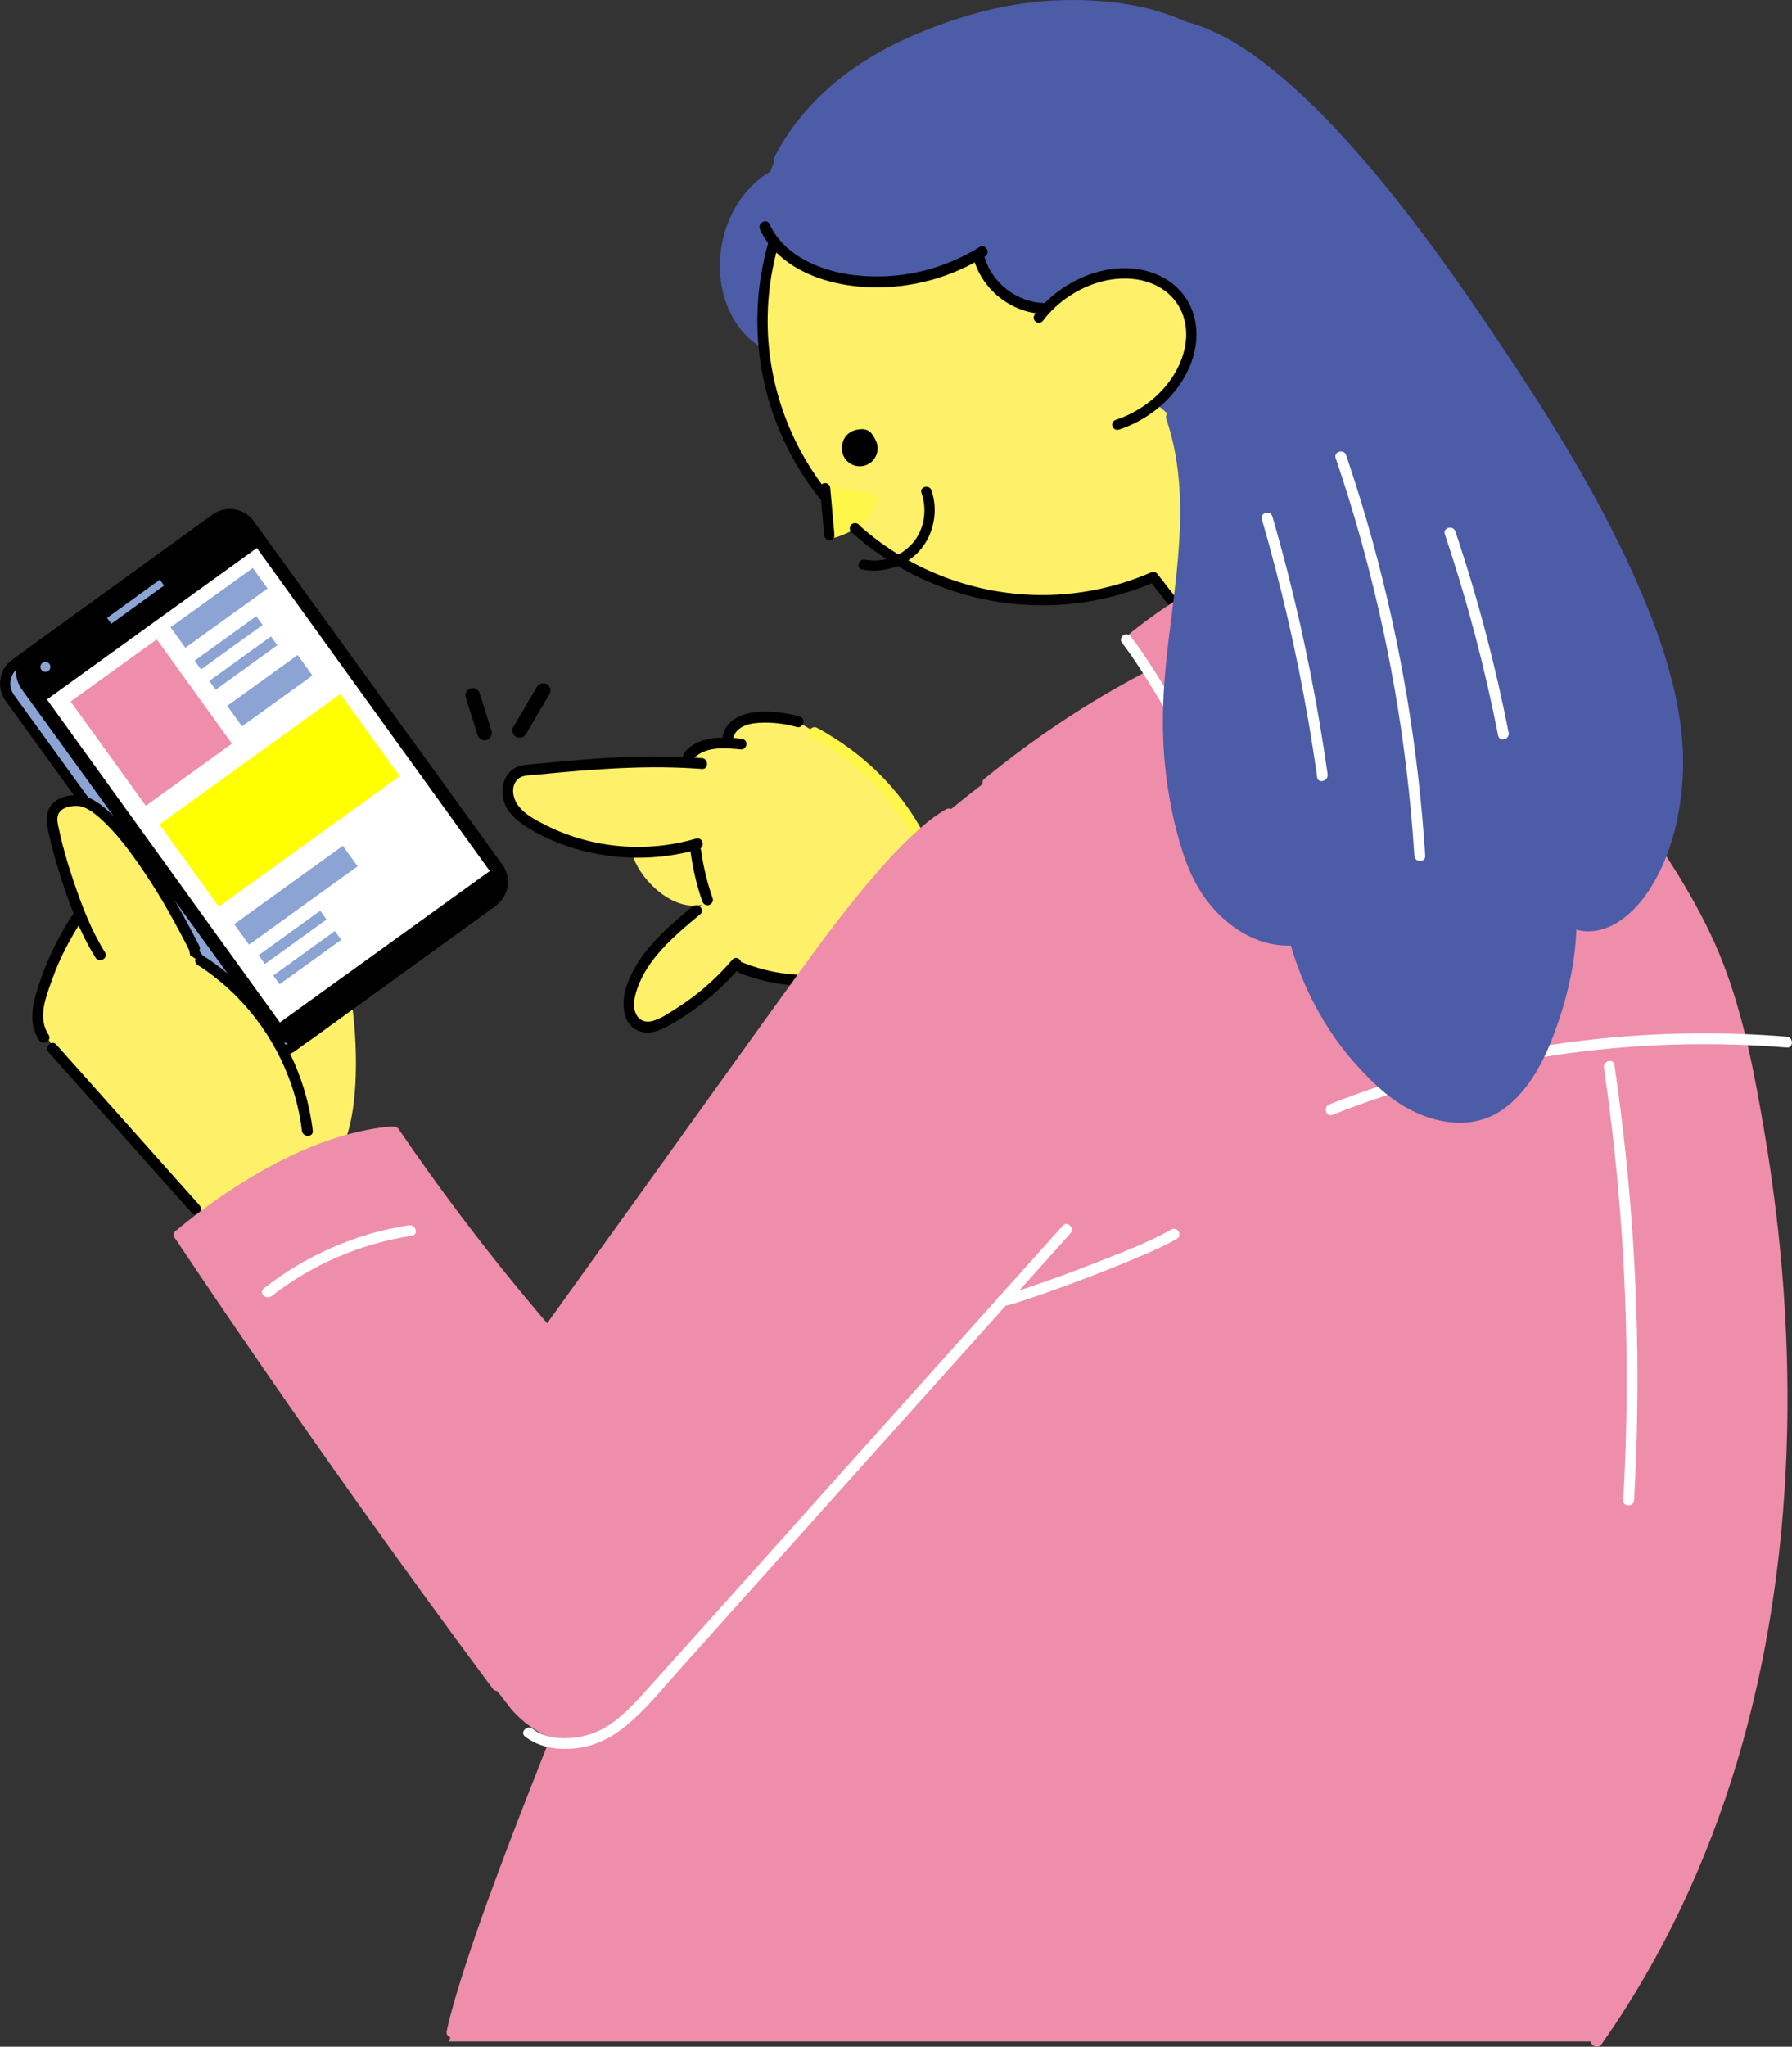 <?xml version="1.0" encoding="UTF-8"?><svg id="_レイヤー_2" xmlns="http://www.w3.org/2000/svg" viewBox="0 0 247.52 282.63"><rect x="0" y="0" width="247.52" height="282.63" fill="#333333" stroke="none"/><defs><style>.cls-1{fill:#ff0;}.cls-1,.cls-2,.cls-3,.cls-4,.cls-5,.cls-6,.cls-7,.cls-8{stroke-width:0px;}.cls-9,.cls-10,.cls-11{stroke:#000;stroke-linecap:round;stroke-linejoin:round;stroke-width:1.42px;}.cls-9,.cls-5{fill:#fff069;}.cls-10,.cls-2{fill:#000;}.cls-11,.cls-4{fill:#8ca4d4;}.cls-3{fill:#ee8eab;}.cls-6{fill:#4c5ca7;}.cls-7{fill:#fff64a;}.cls-8{fill:#fff;}</style></defs><g id="_レイヤー_27"><path class="cls-2" d="M64.33,96.28c.54,1.74,1.09,3.48,1.63,5.21.16.5.7.87,1.23.7s.87-.7.7-1.23c-.54-1.74-1.09-3.48-1.63-5.21-.16-.5-.7-.87-1.23-.7s-.87.7-.7,1.23h0Z"/><path class="cls-2" d="M74.17,94.83c-1.09,1.85-2.17,3.69-3.26,5.54-.27.45-.12,1.12.36,1.37s1.08.12,1.37-.36c1.09-1.85,2.17-3.69,3.26-5.54.27-.45.12-1.12-.36-1.37s-1.08-.12-1.37.36h0Z"/><ellipse class="cls-6" cx="110.63" cy="35.81" rx="13.54" ry="11.12" transform="translate(56.35 138.65) rotate(-80.11)"/><path class="cls-9" d="M186.16,78.79l-10.16-13.01c7.18-10.74,8.82-24.83,3.09-37.46-8.81-19.41-31.7-28.01-51.11-19.2-19.41,8.81-28.01,31.7-19.2,51.11,8.72,19.22,31.24,27.82,50.52,19.45l9.74,12.47c3.34,4.28,9.53,5.04,13.81,1.7l1.61-1.26c4.28-3.34,5.04-9.53,1.7-13.81Z"/><path class="cls-2" d="M116.5,62.94c-.56-1.24-.09-3.33,2.05-3.64,1.35-.19,1.89.36,2.45,1.6.56,1.24.01,2.71-1.23,3.27s-2.71.01-3.27-1.23Z"/><path class="cls-2" d="M119.09,78.64c2.87.56,5.98-.4,7.94-2.61s2.61-5.51,1.62-8.33c-.3-.85-1.67-.49-1.37.38.82,2.33.4,5.07-1.25,6.95s-4.17,2.71-6.56,2.25c-.89-.17-1.27,1.19-.38,1.37h0Z"/><path class="cls-7" d="M114.23,67.53l.61,6.4c.03.32.49.32.65.27,2.6-.84,4.57-2.22,5.71-5.25.06-.16.11-.61-.21-.67l-6.32-1.15c-.25-.04-.46.15-.44.4Z"/><path class="cls-2" d="M113.26,67.42c.19,2.15.39,4.31.58,6.46.03.38.3.71.71.71.36,0,.74-.33.71-.71-.19-2.15-.39-4.31-.58-6.46-.03-.38-.3-.71-.71-.71-.36,0-.74.33-.71.71h0Z"/><path class="cls-6" d="M180.51,17.19C165.41.16,148.13-.6,135.62,2.81c-4.21.56-8.78,2.01-13.25,4.38-12.55,6.67-19.57,18.02-15.68,25.35,3.72,7,20.73,7.94,28.71,2.08.19,1.29,1.07,2.9,2.77,5.21,1.72,2.35,4.68,3.24,7.44,2.61,7.3,7.51,18.26,17.39,23.69,21,4.47-.58,8.81.82,8.81.82,9.05-14.14,12.06-36.18,2.4-47.08Z"/><path class="cls-5" d="M42.46,161.78c8.63.62,6.96-21.13,5.6-25.96-1.72-6.12-6.29-11.33-12.51-12.67-6.21-1.34-13.08,1.02-17.16,5.88"/><path class="cls-11" d="M68.81,119.81l-34.34-47.43c-1.09-1.5-3.18-1.83-4.68-.75l-6.27,4.54-21.42,15.51c-1.5,1.09-1.83,3.18-.75,4.68l34.34,47.43c1.09,1.5,3.18,1.83,4.68.75l2.63-1.9s0,0,0,0l25.07-18.15c1.5-1.09,1.83-3.18.75-4.68Z"/><rect class="cls-10" x="17.17" y="74.8" width="37.65" height="65.26" rx="3.35" ry="3.35" transform="translate(-56.17 41.53) rotate(-35.91)"/><rect class="cls-4" x="14.22" y="82.59" width="9" height="1" transform="translate(-45.17 26.77) rotate(-35.91)"/><circle class="cls-4" cx="6.27" cy="92.09" r=".69"/><rect class="cls-8" x="19.19" y="80.93" width="35.75" height="55" transform="translate(-56.42 42.17) rotate(-35.8)"/><rect class="cls-3" x="13.56" y="90.91" width="14.67" height="17.75" transform="translate(-54.42 31.07) rotate(-35.8)"/><rect class="cls-1" x="23.21" y="103.52" width="30.8" height="14" transform="translate(-57.35 43.46) rotate(-35.8)"/><rect class="cls-4" x="23.26" y="82.2" width="14" height="3.49" transform="translate(-43.39 33.56) rotate(-35.8)"/><rect class="cls-4" x="31.27" y="93.63" width="12" height="3.49" transform="translate(-48.75 39.82) rotate(-35.8)"/><rect class="cls-4" x="31.62" y="121.88" width="18.5" height="3.49" transform="translate(-64.59 47.26) rotate(-35.8)"/><rect class="cls-4" x="35.16" y="128.69" width="10.5" height="1.5" transform="translate(-68.08 48.09) rotate(-35.8)"/><rect class="cls-4" x="37.18" y="131.5" width="10.5" height="1.5" transform="translate(-69.34 49.8) rotate(-35.8)"/><rect class="cls-4" x="26.33" y="88.02" width="10.5" height="1.5" transform="translate(-45.96 35.24) rotate(-35.8)"/><rect class="cls-4" x="28.35" y="90.82" width="10.5" height="1.5" transform="translate(-47.21 36.95) rotate(-35.8)"/><path class="cls-5" d="M30.7,169.79c-6.31-4.33-19.94-19.84-23.87-26.03-4.2-6.63,2.59-15.28,4.33-18.66-1.57-2.47-5.23-9.61-3.91-12.71,1.42-3.35,5.26-1.06,6.65-.29,2.04,1.13,5.96,6.36,7.22,8.82,2.54,4.91,4.59,6.81,5.14,11.01,2.24,1.25,9.48,7.24,11.21,10.47,3.73,6.99,5.44,11.81,4.98,17.38l3.05-2.4"/><path class="cls-2" d="M14.5,131.5c-1.87-2.97-3.16-6.33-4.28-9.65-.58-1.7-1.11-3.42-1.56-5.16-.19-.74-.37-1.48-.53-2.23-.13-.62-.33-1.32-.1-1.95.33-.9,1.4-1.18,2.27-1.21.59-.02.8,0,1.33.2.77.31,1.47.86,2.09,1.4,2.4,2.11,4.33,4.79,6.13,7.43,2.4,3.52,4.45,7.26,6.38,11.05.44.86,1.73.1,1.3-.76-1.87-3.66-3.85-7.28-6.14-10.69-1.9-2.83-3.97-5.75-6.53-8.02-1.18-1.05-2.56-2.06-4.2-2.11-1.15-.04-2.43.25-3.29,1.06-1.21,1.14-.95,2.75-.64,4.21.38,1.76.87,3.5,1.4,5.22,1.28,4.09,2.78,8.31,5.07,11.96.51.82,1.81.06,1.3-.76h0Z"/><path class="cls-2" d="M27.32,133.27c6.1,3.9,10.75,9.95,13.02,16.82.65,1.96,1.12,3.99,1.36,6.04.11.95,1.61.96,1.5,0-.91-7.62-4.5-14.81-10.03-20.14-1.56-1.5-3.27-2.85-5.1-4.01-.82-.52-1.57.78-.76,1.3h0Z"/><path class="cls-2" d="M6.72,145.31c6.6,7.4,13.19,14.8,19.79,22.2.64.72,1.7-.34,1.06-1.06-6.6-7.4-13.19-14.8-19.79-22.2-.64-.72-1.7.34-1.06,1.06h0Z"/><path class="cls-2" d="M6.71,142.89c-1.58-2.37-.33-5.31.53-7.73,1.01-2.85,2.43-5.52,4.07-8.06.53-.81-.77-1.57-1.3-.76-1.78,2.75-3.27,5.66-4.34,8.76-.95,2.76-2.03,5.89-.26,8.55.53.8,1.83.05,1.3-.76h0Z"/><path class="cls-5" d="M96.12,105.38c-5.54-.53-19.04.39-24.48,1.25-1.39.22-2.68,2.7-.37,4.82,1.29,1.18,4.91,3.85,6.15,4.23,2.63.8,5.81,1.75,10.07,2.73,1.21,3.4,5.64,7.47,9.43,6.51-5.76,4.18-11.75,12.53-9.57,15.73,1.3,1.9,4.39.81,6.9-1.04,3.38-2.49,4.77-3.24,7.43-6.55,5.29,1.81,9.81,2.88,14.87,2.27s10.03-3.92,11.43-8.83c1.48-5.22,1.09-5.63-1.1-10.6-3.39-7.67-11.23-13.15-16.81-16.28-1.53-.86-4.5-.9-5.75-.51-1.68.52-4.15,1.47-3.29,3.53-3.1-1.14-7.99,2.02-4.92,2.75Z"/><path class="cls-2" d="M96.94,104.69c-4.49-.36-9.01-.28-13.5,0-2.29.14-4.58.34-6.87.55-1.1.1-2.21.21-3.31.31-.93.09-1.86.2-2.6.82-1.15.95-1.48,2.61-1.14,4.02.41,1.69,1.83,2.93,3.24,3.82,3.22,2.03,7,3.31,10.75,3.88,4.35.66,8.8.4,13.03-.84.92-.27.53-1.72-.4-1.45-6.77,1.99-14.24,1.38-20.57-1.76-1.43-.71-3.04-1.51-4.01-2.82-.74-1-1.05-2.62-.07-3.59.6-.6,1.59-.56,2.38-.63,1.02-.1,2.04-.2,3.06-.29,2.04-.19,4.09-.36,6.14-.49,4.62-.3,9.25-.39,13.87-.03.96.08.96-1.42,0-1.5h0Z"/><path class="cls-2" d="M95.37,117.51c.31,2.37.84,4.69,1.63,6.95.13.38.51.64.92.52.37-.1.66-.54.52-.92-.74-2.12-1.29-4.32-1.58-6.55-.05-.4-.31-.75-.75-.75-.36,0-.8.35-.75.75h0Z"/><path class="cls-2" d="M95.65,125.18c-3.69,3.06-7.6,6.4-9.14,11.11-.71,2.18-.64,5.44,2.07,6.19,1.29.36,2.59-.2,3.71-.81s2.23-1.31,3.28-2.05c2.46-1.73,4.69-3.76,6.65-6.04.63-.73-.43-1.79-1.06-1.06-1.49,1.74-3.14,3.34-4.95,4.76-.91.71-1.85,1.38-2.83,2s-2.03,1.34-3.15,1.68-2.06-.07-2.47-1.15-.07-2.33.3-3.39c.69-1.97,1.91-3.72,3.3-5.26,1.63-1.8,3.49-3.37,5.36-4.91.74-.62-.32-1.67-1.06-1.06h0Z"/><path class="cls-2" d="M102.15,134.36c2.88,1.15,5.97,1.75,9.08,1.78.97,0,.97-1.49,0-1.5-2.98-.03-5.91-.62-8.68-1.73-.38-.15-.82.16-.92.52-.12.43.15.77.52.92h0Z"/><path class="cls-2" d="M95.62,104.94c1.66-1.94,4.45-1.67,6.74-1.45.4.04.75-.37.75-.75,0-.44-.35-.71-.75-.75-2.69-.26-5.87-.37-7.8,1.89-.26.31-.3.76,0,1.06.27.27.8.31,1.06,0h0Z"/><path class="cls-2" d="M101.26,102.02c.31-1.61,2.04-2.11,3.47-2.2,1.8-.12,3.59.09,5.33.57.93.26,1.33-1.19.4-1.45-2.06-.57-4.28-.83-6.4-.56-1.86.24-3.85,1.22-4.23,3.23-.18.94,1.26,1.35,1.45.4h0Z"/><path class="cls-7" d="M112.11,101.81c5.96,3.25,10.93,7.96,14.13,13.98.45.85,1.75.1,1.3-.76-3.31-6.23-8.5-11.16-14.67-14.52-.85-.46-1.61.83-.76,1.3h0Z"/><path class="cls-3" d="M157.22,94.18c-10.88,5.79-22.78,14.6-30.28,21.34-8.36,7.5-13.21,14.77-20.15,25.05-3.97,5.87-15.29,22.02-15.29,22.02-7.28,8.82-11.25,15.1-15.9,21.3-6.66-7.49-15.85-19.93-21.68-28.24-11.13,1.54-20.4,7.89-28.72,14.97,10.56,17.92,35.93,53.33,45.16,65.07,1.4,1.79,4.06,4.02,7.63,4.94,1.63.42,7.65-2.42,8.85-3.61,6.65-6.65,13.88-14.07,18.57-20.46,0,0,21.11-22.36,33.1-36.93,4.42-5.37,12.71-15.54,15.94-21.7"/><path class="cls-3" d="M62.01,281.92c36.18-108.2,65.18-185.03,118.26-197.13,28.43-6.48,56.98,35.07,62.28,69.25,4.85,31.33,9.42,81.78-22,127.87H62.01Z"/><path class="cls-3" d="M25.3,171.06c6.42-5.4,13.89-10.08,21.94-12.59,2.17-.68,4.41-1.19,6.68-1.42.95-.1.96-1.6,0-1.5-8.68.87-16.89,5.15-23.95,10.06-1.97,1.38-3.89,2.84-5.73,4.39-.74.62.33,1.68,1.06,1.06h0Z"/><path class="cls-3" d="M24.12,170.91c5.52,8.26,11.12,16.46,16.81,24.61s11.4,16.17,17.21,24.18c3.28,4.51,6.58,9,9.91,13.48.57.77,1.87.02,1.3-.76-5.93-7.97-11.78-16-17.55-24.08-5.75-8.05-11.42-16.16-17.01-24.32-3.15-4.6-6.28-9.22-9.38-13.86-.53-.8-1.83-.05-1.3.76h0Z"/><path class="cls-3" d="M53.77,156.68c5.11,7.48,10.53,14.75,16.27,21.76,1.65,2.02,3.32,4.01,5.02,5.98.63.73,1.69-.33,1.06-1.06-5.85-6.8-11.41-13.85-16.64-21.14-1.5-2.08-2.97-4.18-4.41-6.3-.54-.79-1.84-.04-1.3.76h0Z"/><path class="cls-3" d="M75.54,185.32c7.77-10.8,15.53-21.61,23.3-32.41,3.88-5.4,7.77-10.8,11.65-16.21,3.19-4.44,6.41-8.85,9.91-13.06,1.84-2.21,3.74-4.37,5.79-6.38,1.6-1.57,3.31-3.11,5.27-4.22.84-.48.08-1.77-.76-1.3-1.77,1.01-3.35,2.35-4.82,3.74-1.81,1.7-3.49,3.54-5.11,5.42-3.54,4.1-6.8,8.44-9.97,12.82-7.79,10.78-15.53,21.6-23.29,32.4-4.42,6.14-8.83,12.29-13.25,18.43-.56.79.74,1.53,1.3.76h0Z"/><path class="cls-3" d="M137.02,108.62c6.11-5.01,12.68-9.45,19.6-13.26,1.95-1.07,3.93-2.1,5.93-3.07.87-.42.11-1.72-.76-1.3-7.19,3.5-14.07,7.66-20.5,12.41-1.81,1.34-3.59,2.73-5.33,4.15-.75.61.32,1.67,1.06,1.06h0Z"/><path class="cls-8" d="M138.7,180.35c1-.19,1.98-.54,2.95-.86,1.68-.55,3.35-1.14,5.01-1.75,3.83-1.4,7.63-2.87,11.37-4.49,1.53-.66,3.07-1.34,4.52-2.17.84-.48.08-1.78-.76-1.3-2.91,1.67-6.12,2.88-9.24,4.12-3.56,1.41-7.16,2.76-10.79,3.97-1.13.38-2.29.81-3.47,1.03-.95.18-.55,1.63.4,1.45h0Z"/><path class="cls-3" d="M63.15,280.85c1.21-5.53,3.14-10.91,5.04-16.23,2.08-5.84,4.3-11.63,6.57-17.4.84-2.13,1.68-4.26,2.51-6.39.35-.9-1.1-1.29-1.45-.4-1.75,4.47-3.52,8.92-5.23,13.41-2.3,6.02-4.54,12.06-6.51,18.19-.89,2.78-1.75,5.58-2.38,8.43-.21.94,1.24,1.34,1.45.4h0Z"/><path class="cls-8" d="M72.53,239.8c2.07,1.62,4.84,1.92,7.37,1.57,2.84-.39,5.21-1.8,7.32-3.69,2.56-2.29,4.75-5.02,7.04-7.57,2.44-2.72,4.88-5.45,7.32-8.17,9.88-11.02,19.75-22.03,29.63-33.05,5.55-6.19,11.1-12.38,16.64-18.57.64-.72-.41-1.78-1.06-1.06-9.63,10.74-19.25,21.48-28.88,32.21-9.57,10.67-19.11,21.38-28.71,32.02-2.14,2.37-4.54,5-7.68,5.99-2.44.76-5.81.92-7.94-.75-.75-.59-1.82.47-1.06,1.06h0Z"/><path class="cls-3" d="M185.62,85.55c15.84-.2,27.95,11.79,36.61,23.75,4.62,6.38,9.2,13.01,12.6,20.13s5.21,15.25,6.69,23.15c2.66,14.24,4.03,28.74,3.85,43.23-.18,14.29-1.91,28.59-5.57,42.42-3.64,13.74-9.23,26.96-16.94,38.93-.95,1.48-1.94,2.94-2.96,4.38-.56.79.74,1.54,1.3.76,8.34-11.84,14.55-25.07,18.71-38.93,4.19-13.95,6.33-28.49,6.86-43.03.53-14.73-.6-29.49-3.06-44.02-1.33-7.86-2.82-15.83-5.7-23.29s-7.47-14.43-12.08-21.1c-8.47-12.26-19.33-24.99-34.9-27.48-1.79-.29-3.59-.42-5.4-.4-.96.01-.97,1.51,0,1.5h0Z"/><path class="cls-8" d="M37.51,178.98c5.61-4.4,12.34-7.26,19.38-8.33.95-.14.55-1.59-.4-1.45-7.31,1.11-14.23,4.15-20.05,8.71-.76.6.31,1.65,1.06,1.06h0Z"/><path class="cls-8" d="M184.04,153.95c7.74-3.05,15.74-5.4,23.89-7.04s16.47-2.54,24.79-2.7c4.7-.09,9.39.06,14.07.44.96.08.96-1.42,0-1.5-8.36-.68-16.78-.61-25.14.21s-16.53,2.35-24.57,4.61c-4.56,1.28-9.05,2.79-13.45,4.53-.89.35-.5,1.8.4,1.45h0Z"/><path class="cls-8" d="M221.54,147.44c2.27,15.44,3.31,31.07,3.12,46.68-.05,4.35-.2,8.7-.45,13.04-.05.96,1.45.96,1.5,0,.87-15.65.52-31.37-1.08-46.97-.45-4.39-1-8.78-1.64-13.15-.14-.95-1.59-.55-1.45.4h0Z"/><path class="cls-3" d="M160.54,96.82l-4.36-8.48c5.3-7.23,28.04-14.4,33.49-14.05,3.17,3.17,4.81,15.09,4.81,15.09l-33.94,7.44Z"/><path class="cls-3" d="M156.72,88.87c7.28-5.98,15.88-10.38,25.03-12.66,2.61-.65,5.26-1.13,7.93-1.42.95-.1.96-1.6,0-1.5-9.71,1.04-19.1,4.44-27.34,9.67-2.32,1.47-4.55,3.1-6.67,4.85-.75.61.32,1.67,1.06,1.06h0Z"/><path class="cls-8" d="M154.94,88.71c2.28,2.99,4.21,6.28,6.14,9.5.5.83,1.79.07,1.3-.76-1.93-3.22-3.86-6.51-6.14-9.5-.25-.32-.65-.49-1.03-.27-.32.19-.52.7-.27,1.03h0Z"/><path class="cls-8" d="M161.93,98.56c8.45-2.44,16.98-4.62,25.58-6.43,2.38-.5,4.78-.97,7.18-1.4.95-.17.55-1.62-.4-1.45-8.65,1.56-17.22,3.59-25.71,5.87-2.35.63-4.7,1.29-7.04,1.96-.93.27-.53,1.71.4,1.45h0Z"/><path class="cls-8" d="M189.39,73.66s-.07-.12.03.05c.04.07.09.14.13.21.1.18.18.36.27.55.13.31.36.95.51,1.39.45,1.36.82,2.74,1.17,4.13.7,2.77,1.32,5.57,1.9,8.37.13.61.25,1.23.37,1.84.18.95,1.63.55,1.45-.4-.93-4.75-1.9-9.57-3.39-14.18-.33-1.02-.66-2.18-1.37-3.02-.63-.74-1.68.33-1.06,1.06h0Z"/><path class="cls-6" d="M161.92,56.45c2.87,13.1,1.06,28.04-.19,41.39-.7,7.52,1.11,15.24,3.44,22.42s10.03,9.91,13.97,9.59c.92,4.33,9.33,24.95,23.57,24.4,9.97-.38,14.58-17.22,14.3-26.89,11.09,1.78,13.62-11.59,13.98-14.72,1.97-17.23-2.7-25.01-10.02-41.11-3.74-8.22-11.95-20.53-16.66-26.89-1.65-2.23-10-13.2-11.83-15.64-6.64-8.86-14.7-19.27-25.5-24.02-3.18,12.31-5.11,31.45-6.1,44.13-.18,2.35-.91,7.79,1.04,7.36Z"/><path class="cls-6" d="M161.08,57.8c3.75,10.98,1.07,22.81-.04,34-.53,5.31-.61,10.56.11,15.86.36,2.67.87,5.33,1.59,7.93.66,2.39,1.49,4.8,2.74,6.95,2.72,4.65,7.76,8.46,13.37,8l-.72-.55c1.74,6.28,4.9,12.33,9.31,17.16,2.26,2.48,4.66,4.79,7.72,6.28,2.34,1.15,4.96,1.8,7.57,1.56,2.06-.19,3.89-.97,5.49-2.26,3.48-2.8,5.51-7.22,6.93-11.34,1.54-4.46,2.59-9.3,2.6-14.03,0-.97-1.5-.97-1.5,0,0,3.97-.81,7.97-1.94,11.76-1.2,4.04-2.91,8.27-5.86,11.36-1.21,1.28-2.68,2.34-4.4,2.79-2.31.6-4.83.21-7.03-.64-2.94-1.14-5.43-3.17-7.52-5.48-1.02-1.14-2.07-2.22-2.99-3.45-1.06-1.4-2.02-2.88-2.89-4.41-1.74-3.05-3.1-6.3-4.04-9.69-.08-.3-.4-.58-.72-.55-4.9.4-9.27-2.79-11.78-6.78-1.26-2-2.06-4.24-2.72-6.49-.73-2.53-1.26-5.11-1.64-7.72-.76-5.16-.72-10.31-.24-15.5.53-5.61,1.41-11.19,1.81-16.81.43-6.15.26-12.45-1.75-18.34-.31-.91-1.76-.52-1.45.4h0Z"/><path class="cls-6" d="M163.22,4.42c3.88.91,7.37,3.1,10.51,5.49,3.84,2.92,7.3,6.35,10.57,9.9,6.47,7.04,12.21,14.74,17.64,22.6,4.85,7.03,9.61,14.13,13.93,21.5,3.28,5.6,6.34,11.35,8.95,17.29,2.44,5.56,4.54,11.36,5.6,17.35,1.13,6.42.63,13.26-1.76,19.35-.92,2.36-2.19,4.68-3.94,6.53-1.28,1.35-2.96,2.55-4.88,2.68-.92.06-1.8-.13-2.64-.49-.38-.16-.82.17-.92.52-.12.43.15.77.52.92,4.38,1.85,8.4-1.34,10.76-4.81,3.49-5.13,4.87-11.71,4.92-17.83s-1.61-12.67-3.8-18.64-5.19-12.25-8.37-18.08c-4.62-8.48-9.93-16.54-15.34-24.53-5.29-7.8-10.86-15.46-17.05-22.58-3.33-3.83-6.84-7.52-10.71-10.8-3.32-2.83-6.95-5.45-11.04-7.04-.83-.32-1.68-.59-2.55-.79-.94-.22-1.34,1.23-.4,1.45h0Z"/><path class="cls-9" d="M143.49,43.87c.99-1.32,2.25-2.52,3.76-3.53,5.77-3.87,12.9-3.33,15.94,1.2,3.04,4.53.83,11.34-4.94,15.2-1.26.84-2.58,1.48-3.92,1.91"/><path class="cls-2" d="M118.11,73.74c.97,0,.97-1.5,0-1.5s-.97,1.5,0,1.5h0Z"/><path class="cls-2" d="M104.98,31.7c1.77,3.82,5.66,6.11,9.6,7.16,4.55,1.22,9.51,1.05,14.04-.19,2.62-.72,5.13-1.82,7.44-3.26.82-.51.06-1.81-.76-1.3-3.82,2.39-8.23,3.79-12.73,4.03-4.09.21-8.43-.42-11.99-2.56-1.86-1.12-3.38-2.66-4.3-4.64-.41-.88-1.7-.11-1.3.76h0Z"/><path class="cls-2" d="M134.56,35.97c1.25,4.19,5.27,7.27,9.64,7.38.97.02.97-1.48,0-1.5-3.7-.1-7.14-2.73-8.19-6.28-.28-.92-1.72-.53-1.45.4h0Z"/><path class="cls-6" d="M108.24,22.51c4.65-9.13,13.51-14.69,22.93-17.98,4.09-1.43,8.26-2.47,12.59-2.84,4.58-.39,9.26-.21,13.75.83,4.73,1.09,9.34,3.19,12.52,6.96.62.74,1.68-.33,1.06-1.06C165.05,1.26,154.44-.37,145.58.07c-4.53.22-8.93,1.1-13.24,2.49-4.77,1.54-9.45,3.56-13.64,6.33-4.92,3.26-9.07,7.58-11.76,12.86-.44.86.86,1.62,1.3.76h0Z"/><path class="cls-8" d="M174.3,71.71c2.64,9.1,4.78,18.35,6.39,27.69.46,2.63.87,5.27,1.24,7.92.13.95,1.58.55,1.45-.4-1.33-9.38-3.17-18.69-5.52-27.87-.66-2.59-1.37-5.17-2.11-7.73-.27-.93-1.72-.53-1.45.4h0Z"/><path class="cls-8" d="M184.49,63.25c4.69,13.82,7.97,28.12,9.73,42.61.5,4.09.87,8.2,1.14,12.31.06.96,1.56.97,1.5,0-.94-14.7-3.37-29.3-7.29-43.5-1.1-3.97-2.31-7.91-3.63-11.81-.31-.91-1.76-.52-1.45.4h0Z"/><path class="cls-8" d="M199.57,73.78c3.06,9.09,5.52,18.38,7.36,27.79.19.95,1.63.55,1.45-.4-1.84-9.41-4.3-18.7-7.36-27.79-.31-.91-1.76-.52-1.45.4h0Z"/></g></svg>
